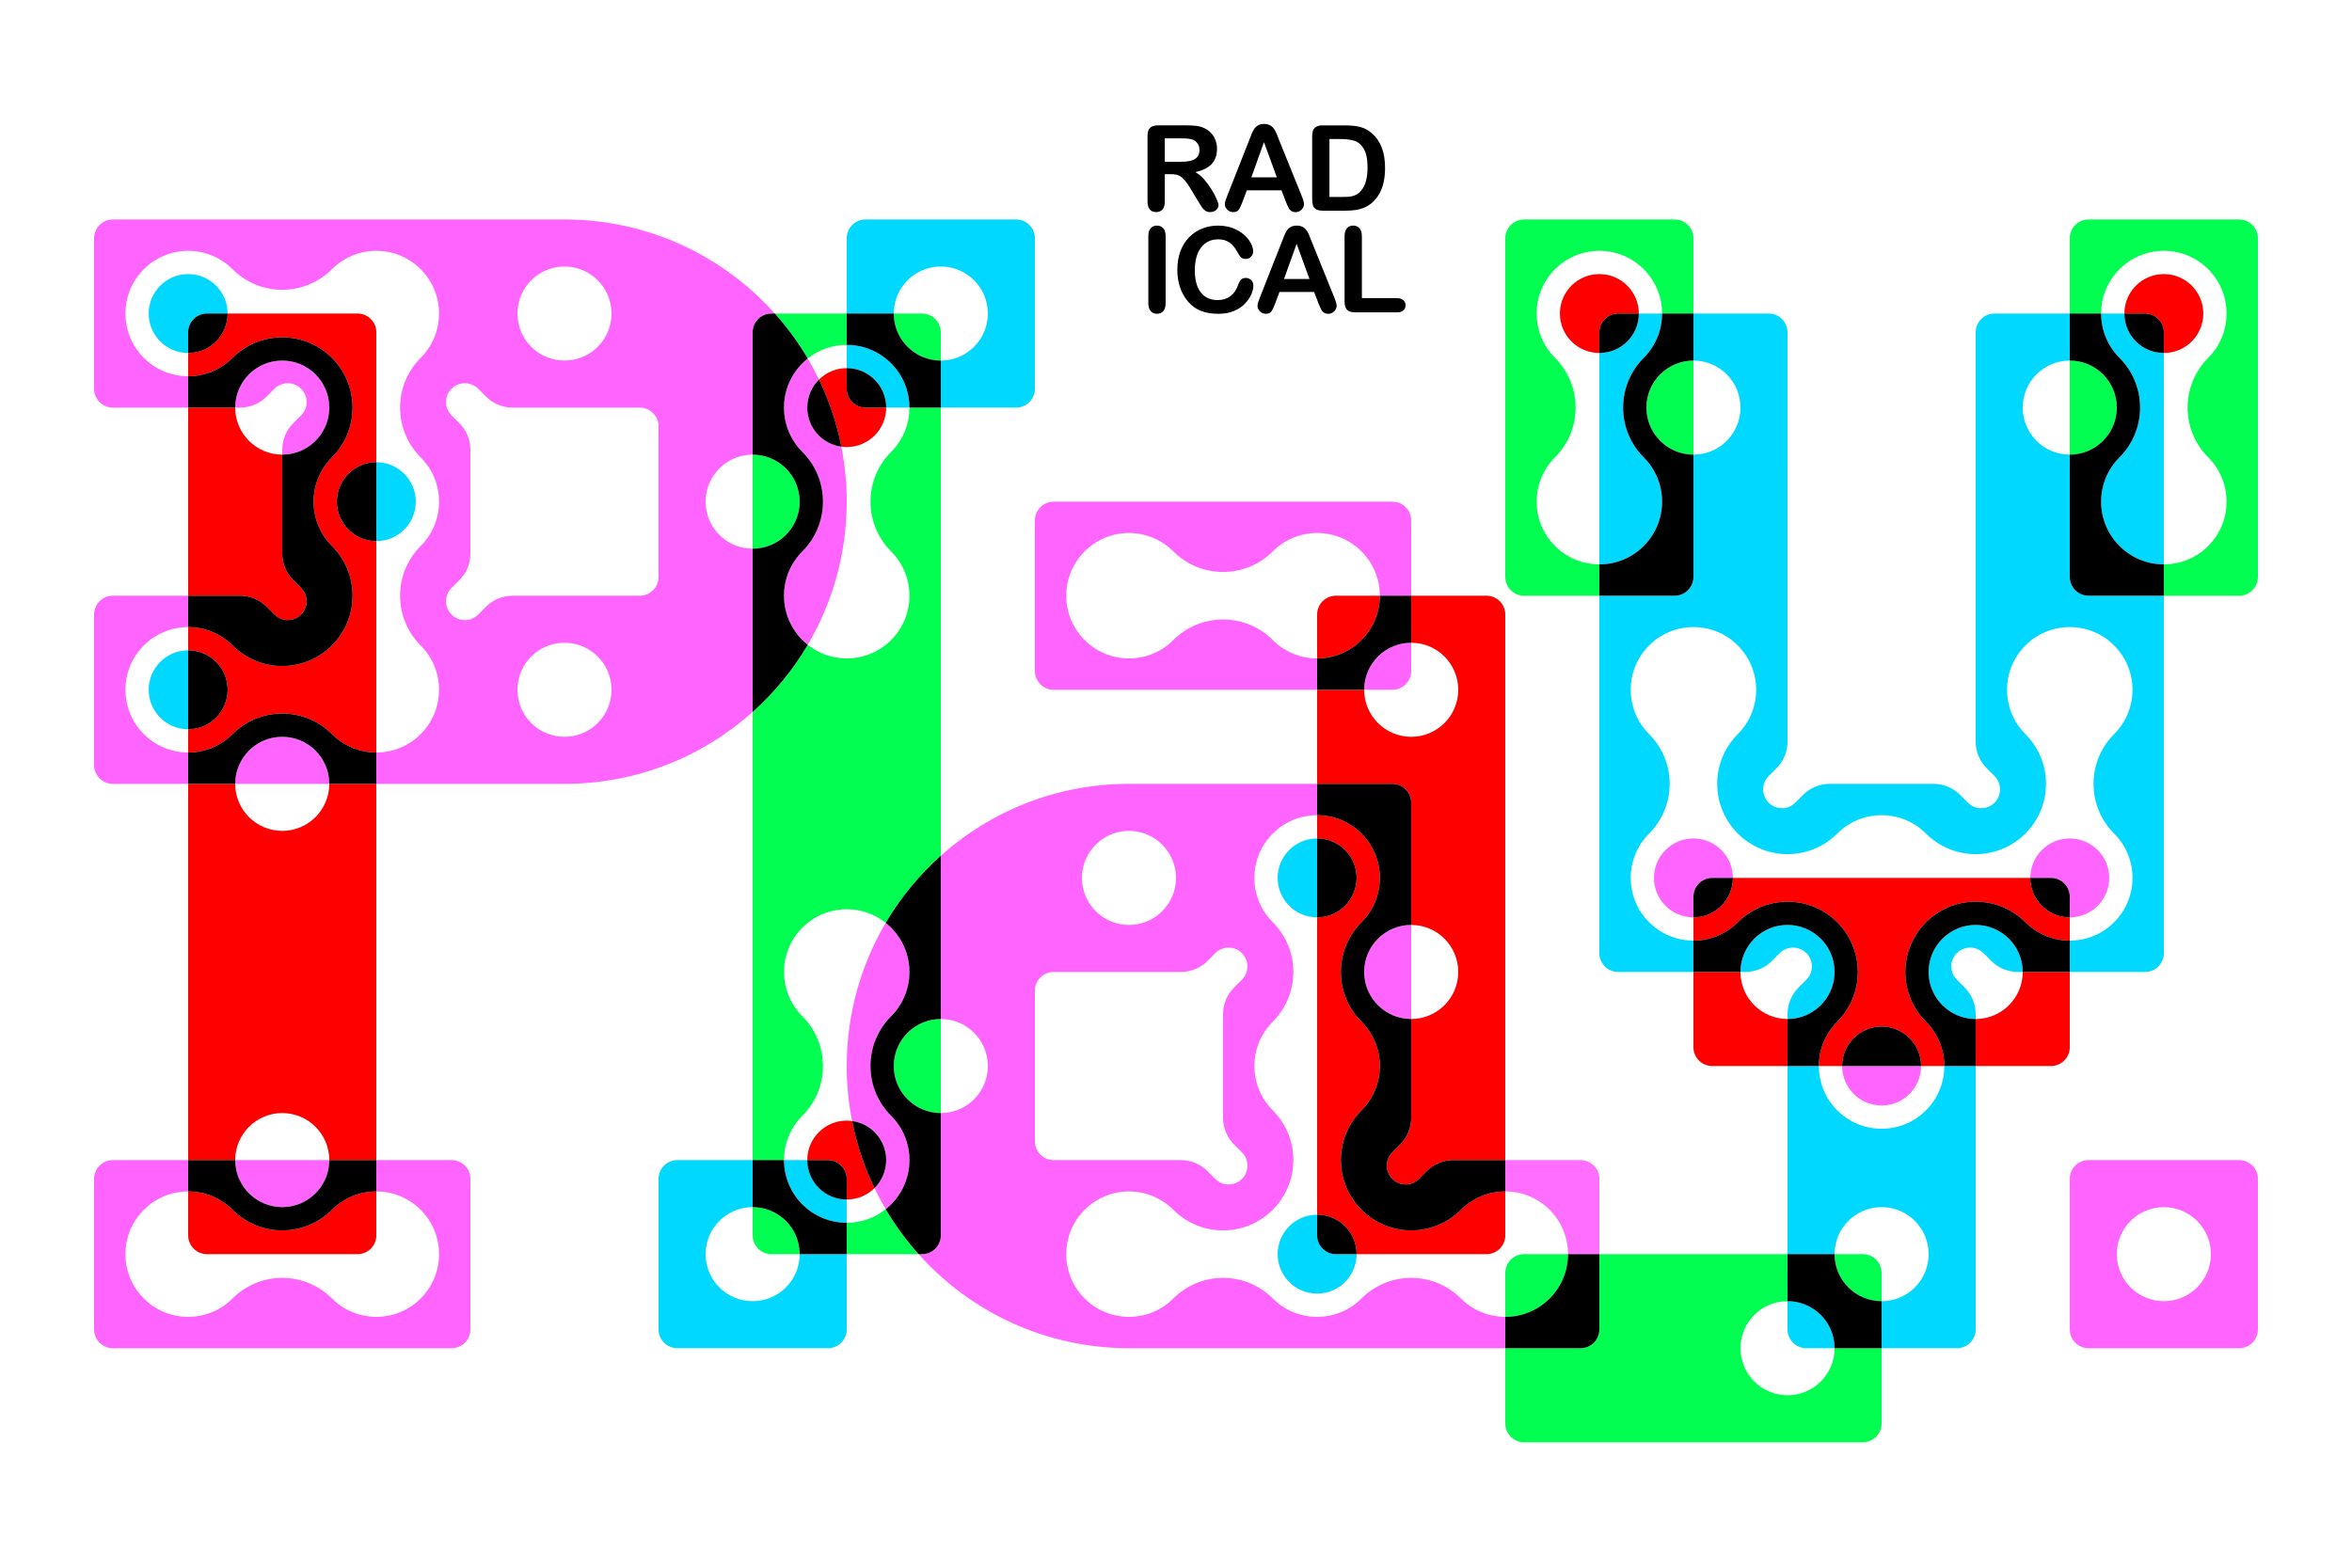 <?xml version="1.0" encoding="UTF-8"?>
<svg id="Layer_1" data-name="Layer 1" xmlns="http://www.w3.org/2000/svg" viewBox="0 0 1500 1000">
  <defs>
    <style>
      .cls-1 {
        fill: none;
      }

      .cls-1, .cls-2, .cls-3, .cls-4, .cls-5, .cls-6, .cls-7, .cls-8 {
        stroke-width: 0px;
      }

      .cls-3 {
        fill: #ff64ff;
      }

      .cls-4 {
        fill: #ff6eff;
      }

      .cls-5 {
        fill: red;
      }

      .cls-6 {
        fill: #00d7ff;
      }

      .cls-7 {
        fill: #00d8ff;
      }

      .cls-8 {
        fill: #00ff50;
      }
    </style>
  </defs>
  <path class="cls-3" d="m1428,740h-96c-6.63,0-12,5.37-12,12v96c0,6.63,5.37,12,12,12h96c6.63,0,12-5.37,12-12v-96c0-6.63-5.37-12-12-12Zm-48,90c-16.57,0-30-13.43-30-30s13.43-30,30-30,30,13.43,30,30-13.43,30-30,30Z"/>
  <path class="cls-1" d="m1200,812v18c16.57,0,30-13.43,30-30s-13.43-30-30-30-30,13.43-30,30h18c6.63,0,12,5.37,12,12Z"/>
  <path class="cls-1" d="m630,200c0-16.57-13.43-30-30-30s-30,13.43-30,30h18c6.63,0,12,5.37,12,12v18c16.57,0,30-13.43,30-30Z"/>
  <path class="cls-1" d="m180,530c16.57,0,30-13.43,30-30h-60c0,16.57,13.43,30,30,30Z"/>
  <path class="cls-1" d="m930,620c0-16.57-13.43-30-30-30v60c16.57,0,30-13.43,30-30Z"/>
  <path class="cls-1" d="m180,710c-16.57,0-30,13.43-30,30h60c0-16.57-13.43-30-30-30Z"/>
  <circle class="cls-1" cx="360" cy="200" r="30"/>
  <circle class="cls-1" cx="360" cy="440" r="30"/>
  <path class="cls-1" d="m960,760v28c0,6.63-5.37,12-12,12h-82.83c0,13.9-11.27,25.17-25.17,25.17s-25.17-11.27-25.17-25.17,11.27-25.17,25.17-25.17v-189.66c-13.9,0-25.17-11.27-25.17-25.17s11.27-25.17,25.17-25.17v-14.83c-22.09,0-40,17.91-40,40h0c0,11.04,4.47,21.03,11.7,28.27l.03.03c17.49,17.51,17.49,45.89,0,63.4l-.03.03c-7.23,7.24-11.7,17.23-11.7,28.27h0c0,11.04,4.47,21.03,11.7,28.27.01.01.02.02.03.03,8.11,8.12,13.12,19.32,13.12,31.7,0,7.19-1.7,13.98-4.71,20-2.17,4.35-5.02,8.3-8.41,11.7l-.03.03c-3.4,3.4-7.35,6.24-11.7,8.41-6.02,3.01-12.81,4.71-20,4.71-12.38,0-23.58-5.01-31.7-13.12l-.03-.03c-7.24-7.23-17.23-11.7-28.27-11.7-22.09,0-40,17.91-40,40s17.91,40,40,40c11.04,0,21.03-4.47,28.27-11.7.01-.01.02-.02.03-.03,8.12-8.11,19.32-13.12,31.7-13.12s23.58,5.01,31.7,13.12c.01.01.02.02.03.03,7.24,7.23,17.23,11.7,28.27,11.7s21.03-4.47,28.27-11.7c.01-.01.02-.02.03-.03,8.12-8.11,19.32-13.12,31.7-13.12s23.58,5.01,31.7,13.12c.01.01.02.02.03.03,7.24,7.23,17.23,11.7,28.27,11.7v-28c0-6.63,5.37-12,12-12h28c0-22.09-17.91-40-40-40Z"/>
  <path class="cls-1" d="m408,260h-81.09c-6.37,0-12.47-2.53-16.97-7.03l-4.99-4.99c-4.69-4.69-12.28-4.69-16.97,0h0c-4.69,4.69-4.69,12.28,0,16.97l4.99,4.99c4.5,4.5,7.03,10.6,7.03,16.97v66.18c0,6.37-2.53,12.47-7.03,16.97l-4.99,4.99c-4.69,4.69-4.69,12.28,0,16.97h0c4.69,4.69,12.28,4.69,16.97,0l4.99-4.99c4.5-4.5,10.6-7.03,16.97-7.03h81.09c6.63,0,12-5.37,12-12v-96c0-6.63-5.37-12-12-12Z"/>
  <path class="cls-1" d="m1110,860c0,16.57,13.43,30,30,30s30-13.43,30-30h-18c-6.63,0-12-5.37-12-12v-18c-16.57,0-30,13.43-30,30Z"/>
  <path class="cls-1" d="m80,800c0,22.09,17.91,40,40,40,11.04,0,21.03-4.47,28.27-11.7.01-.01.02-.02.03-.03,8.12-8.11,19.32-13.12,31.7-13.12s23.58,5.01,31.7,13.12c.01.01.02.02.03.03,7.24,7.23,17.23,11.7,28.27,11.7,22.09,0,40-17.91,40-40s-17.91-40-40-40v28c0,6.63-5.37,12-12,12h-96c-6.63,0-12-5.37-12-12v-28c-22.09,0-40,17.91-40,40Z"/>
  <path class="cls-1" d="m94.83,440c0-13.9,11.27-25.17,25.17-25.17v-14.83c-22.09,0-40,17.91-40,40s17.91,40,40,40v-14.83c-13.9,0-25.17-11.27-25.17-25.17Z"/>
  <path class="cls-1" d="m500,620h0c0,11.04,4.47,21.03,11.7,28.27l.03.03c17.49,17.51,17.49,45.89,0,63.4l-.03.03c-7.23,7.24-11.7,17.23-11.7,28.27h0s14.83,0,14.83,0c0-13.9,11.27-25.17,25.17-25.17,1.16,0,2.3.09,3.43.24-2.24-11.34-3.43-23.07-3.43-35.07h0c0-33.33,9.07-64.55,24.87-91.32-6.83-5.43-15.47-8.68-24.87-8.68-22.09,0-40,17.91-40,40Z"/>
  <path class="cls-1" d="m840,340c-11.04,0-21.03,4.47-28.27,11.7l-.03.03c-8.12,8.11-19.32,13.12-31.7,13.12s-23.58-5.01-31.7-13.12l-.03-.03c-7.24-7.23-17.23-11.7-28.27-11.7-22.09,0-40,17.91-40,40s17.91,40,40,40c11.04,0,21.03-4.47,28.27-11.7.01-.01.02-.02.03-.03,8.12-8.11,19.32-13.12,31.7-13.12s23.58,5.01,31.7,13.12c.01.01.02.02.03.03,7.24,7.23,17.23,11.7,28.27,11.7v-28c0-6.63,5.37-12,12-12h28c0-22.09-17.91-40-40-40Z"/>
  <path class="cls-1" d="m540,285.17c-1.16,0-2.3-.09-3.43-.24,2.24,11.34,3.43,23.07,3.43,35.07h0c0,33.33-9.07,64.55-24.87,91.32,6.83,5.43,15.47,8.68,24.87,8.68,22.09,0,40-17.91,40-40h0c0-11.04-4.47-21.03-11.7-28.27l-.04-.04c-8.11-8.12-13.12-19.32-13.12-31.7s5.01-23.58,13.12-31.7c.01-.01.02-.02.03-.03,7.23-7.24,11.7-17.22,11.7-28.26h0s-14.83,0-14.83,0c0,13.9-11.27,25.17-25.17,25.17Z"/>
  <path class="cls-1" d="m450,320c0,16.57,13.43,30,30,30v-60c-16.57,0-30,13.43-30,30Z"/>
  <path class="cls-1" d="m540,234.83v-14.83c-9.4,0-18.04,3.25-24.87,8.68,2.57,4.36,4.97,8.83,7.18,13.41,4.55-4.49,10.79-7.27,17.69-7.27Z"/>
  <path class="cls-1" d="m180,290v-3.09c0-6.37,2.53-12.47,7.03-16.97l4.99-4.99c4.69-4.69,4.69-12.28,0-16.97h0c-4.69-4.69-12.28-4.69-16.97,0l-4.99,4.99c-4.5,4.5-10.6,7.03-16.97,7.03h-3.09c0,16.57,13.43,30,30,30Z"/>
  <path class="cls-1" d="m94.83,200c0-13.9,11.27-25.17,25.17-25.17s25.17,11.27,25.17,25.17h82.83c6.63,0,12,5.37,12,12v82.83c13.9,0,25.17,11.27,25.17,25.17s-11.27,25.17-25.17,25.17v134.83c22.09,0,40-17.91,40-40h0c0-11.04-4.47-21.03-11.7-28.27l-.03-.03c-8.11-8.12-13.12-19.32-13.12-31.7s5.01-23.58,13.12-31.7c.01-.01.02-.02.03-.03,7.23-7.23,11.7-17.22,11.7-28.26h0v-.02c0-11.03-4.47-21.02-11.7-28.26l-.03-.03c-8.11-8.12-13.12-19.32-13.12-31.7s5.01-23.58,13.12-31.7c.01-.01.02-.02.03-.03,7.23-7.23,11.7-17.22,11.7-28.26h0c0-22.1-17.91-40.01-40-40.01-11.04,0-21.03,4.47-28.27,11.7l-.03.03c-8.12,8.11-19.32,13.12-31.7,13.12s-23.58-5.01-31.7-13.12l-.03-.03c-7.24-7.23-17.23-11.7-28.27-11.7-22.09,0-40,17.91-40,40s17.91,40,40,40v-14.83c-13.9,0-25.17-11.27-25.17-25.17Z"/>
  <path class="cls-1" d="m540,765.17v14.83c9.4,0,18.04-3.25,24.87-8.68-2.57-4.36-4.97-8.83-7.18-13.41-4.55,4.49-10.79,7.27-17.69,7.27Z"/>
  <path class="cls-1" d="m630,680c0-16.57-13.43-30-30-30v60c16.57,0,30-13.43,30-30Z"/>
  <path class="cls-1" d="m888,440h-18c0,16.57,13.43,30,30,30s30-13.43,30-30-13.43-30-30-30v18c0,6.63-5.37,12-12,12Z"/>
  <path class="cls-1" d="m1110,260c0-16.57-13.43-30-30-30v60c16.57,0,30-13.43,30-30Z"/>
  <path class="cls-1" d="m1140,650v-3.09c0-6.37,2.53-12.47,7.03-16.97l4.99-4.99c4.69-4.69,4.69-12.28,0-16.97h0c-4.69-4.69-12.28-4.69-16.97,0l-4.99,4.99c-4.5,4.5-10.61,7.03-16.97,7.03h-3.09c0,16.57,13.43,30,30,30Z"/>
  <circle class="cls-1" cx="720" cy="560" r="30"/>
  <path class="cls-1" d="m1290,260c0,16.57,13.43,30,30,30v-60c-16.57,0-30,13.43-30,30Z"/>
  <path class="cls-1" d="m1380,174.83c13.9,0,25.17,11.27,25.17,25.17s-11.27,25.17-25.17,25.17v134.83c22.09,0,40-17.91,40-40,0-11.04-4.47-21.03-11.7-28.27-.01-.01-.02-.02-.03-.03-8.11-8.12-13.12-19.32-13.12-31.7s5.01-23.58,13.12-31.7c.01-.01.02-.02.03-.03,7.23-7.24,11.7-17.23,11.7-28.27,0-22.09-17.91-40-40-40s-40,17.91-40,40h14.83c0-13.9,11.27-25.17,25.17-25.17Z"/>
  <path class="cls-1" d="m1290,620h-3.09c-6.37,0-12.47-2.53-16.97-7.03l-4.99-4.99c-4.69-4.69-12.28-4.69-16.97,0h0c-4.69,4.69-4.69,12.28,0,16.97l4.99,4.99c4.5,4.5,7.03,10.6,7.03,16.97v3.09c16.57,0,30-13.43,30-30Z"/>
  <path class="cls-1" d="m770.06,747.03l4.99,4.99c4.69,4.69,12.28,4.69,16.97,0h0c4.69-4.69,4.69-12.28,0-16.97l-4.99-4.99c-4.5-4.5-7.03-10.6-7.03-16.97v-66.18c0-6.37,2.53-12.47,7.03-16.97l4.99-4.99c4.69-4.69,4.69-12.28,0-16.97h0c-4.69-4.69-12.28-4.69-16.97,0l-4.99,4.99c-4.5,4.5-10.6,7.03-16.97,7.03h-81.09c-6.63,0-12,5.37-12,12v96c0,6.63,5.37,12,12,12h81.09c6.37,0,12.47,2.53,16.97,7.03Z"/>
  <path class="cls-1" d="m1054.83,560c0-13.9,11.27-25.17,25.17-25.17s25.17,11.27,25.17,25.17h189.66c0-13.9,11.27-25.17,25.17-25.17s25.17,11.27,25.17,25.17-11.27,25.17-25.17,25.17v14.83c22.09,0,40-17.91,40-40,0-11.04-4.47-21.03-11.7-28.27-.01-.01-.02-.02-.03-.03-8.11-8.12-13.12-19.32-13.12-31.7s5.01-23.58,13.12-31.7c.01-.01.02-.02.03-.03,7.23-7.24,11.7-17.23,11.7-28.27,0-22.09-17.91-40-40-40s-40,17.91-40,40c0,11.04,4.47,21.03,11.7,28.27.01.01.02.02.03.03,8.11,8.12,13.12,19.32,13.12,31.7,0,7.19-1.7,13.98-4.71,20-2.17,4.35-5.02,8.3-8.41,11.7-.01.01-.02.02-.03.03-3.4,3.4-7.35,6.24-11.7,8.41-6.02,3.01-12.81,4.71-20,4.71-12.38,0-23.58-5.01-31.7-13.12-.01-.01-.02-.02-.03-.03-7.24-7.23-17.22-11.7-28.26-11.7h-.02c-11.03,0-21.02,4.47-28.26,11.7-.01.01-.02.02-.03.03-8.12,8.11-19.32,13.12-31.7,13.12-7.19,0-13.98-1.7-20-4.71-4.35-2.17-8.3-5.02-11.7-8.41l-.03-.03c-3.4-3.4-6.24-7.35-8.41-11.7-3.01-6.02-4.71-12.81-4.71-20,0-12.38,5.01-23.58,13.12-31.7.01-.01.02-.02.03-.03,7.23-7.24,11.7-17.23,11.7-28.27,0-22.09-17.91-40-40-40s-40,17.91-40,40c0,11.04,4.47,21.03,11.7,28.27.01.01.02.02.03.03,8.11,8.12,13.12,19.32,13.12,31.7s-5.01,23.58-13.12,31.7l-.03.03c-7.23,7.24-11.7,17.23-11.7,28.27,0,22.09,17.91,40,40,40h0v-14.83c-13.9,0-25.17-11.27-25.17-25.17Z"/>
  <path class="cls-1" d="m1200,705.17c-13.9,0-25.17-11.27-25.17-25.17h-14.83c0,22.09,17.91,40,40,40s40-17.91,40-40h-14.83c0,13.9-11.27,25.17-25.17,25.17Z"/>
  <path class="cls-1" d="m450,800c0,16.57,13.43,30,30,30s30-13.43,30-30h-18c-6.63,0-12-5.37-12-12v-18c-16.57,0-30,13.43-30,30Z"/>
  <path class="cls-1" d="m1020,160c-22.09,0-40,17.91-40,40,0,11.04,4.47,21.03,11.7,28.27l.03.03c8.11,8.12,13.12,19.32,13.12,31.7s-5.01,23.58-13.12,31.7l-.03.03c-7.23,7.24-11.7,17.23-11.7,28.27,0,22.09,17.91,40,40,40v-134.83c-13.9,0-25.17-11.27-25.17-25.17s11.27-25.17,25.17-25.17,25.17,11.27,25.17,25.17h14.83c0-22.09-17.91-40-40-40Z"/>
  <path class="cls-5" d="m1032,200h13.17c0-13.9-11.27-25.17-25.17-25.17s-25.17,11.27-25.17,25.17,11.27,25.17,25.17,25.17v-13.17c0-6.63,5.37-12,12-12Z"/>
  <path class="cls-5" d="m1405.17,200c0-13.9-11.27-25.17-25.17-25.17s-25.17,11.27-25.17,25.17h13.17c6.63,0,12,5.37,12,12v13.17c13.9,0,25.17-11.27,25.17-25.17Z"/>
  <path class="cls-7" d="m1130.06,612.97l4.99-4.99c4.69-4.69,12.28-4.69,16.97,0h0c4.69,4.69,4.69,12.28,0,16.97l-4.99,4.99c-4.5,4.5-7.03,10.61-7.03,16.97v3.09c16.57,0,30-13.43,30-30s-13.43-30-30-30-30,13.43-30,30h3.09c6.37,0,12.47-2.53,16.97-7.03Z"/>
  <path class="cls-7" d="m1020,225.17v134.83c22.09,0,40-17.91,40-40,0-11.04-4.47-21.03-11.7-28.27-.01-.01-.02-.02-.03-.03-8.11-8.12-13.12-19.32-13.12-31.7s5.01-23.58,13.12-31.7c.01-.01.02-.02.03-.03,7.23-7.24,11.7-17.23,11.7-28.27h-14.83c0,13.9-11.27,25.17-25.17,25.17Z"/>
  <path class="cls-7" d="m1252.97,629.94l-4.99-4.99c-4.69-4.69-4.69-12.28,0-16.97h0c4.69-4.69,12.28-4.69,16.97,0l4.99,4.99c4.5,4.5,10.61,7.03,16.97,7.03h3.09c0-16.57-13.43-30-30-30s-30,13.43-30,30,13.43,30,30,30v-3.09c0-6.37-2.53-12.47-7.03-16.97Z"/>
  <path class="cls-7" d="m1351.73,228.3c8.11,8.12,13.12,19.32,13.12,31.7s-5.01,23.58-13.12,31.7c-.01.01-.02.02-.03.03-7.23,7.24-11.7,17.23-11.7,28.27,0,22.09,17.91,40,40,40v-134.83c-13.9,0-25.17-11.27-25.17-25.17h-14.83c0,11.04,4.47,21.03,11.7,28.27.01.01.02.02.03.03Z"/>
  <path class="cls-6" d="m1152,860h18c0-16.57-13.43-30-30-30v18c0,6.63,5.37,12,12,12Z"/>
  <path class="cls-7" d="m1320,368v-78c-16.57,0-30-13.43-30-30s13.43-30,30-30v-30h-48c-6.63,0-12,5.37-12,12v261.09c0,6.37,2.53,12.47,7.03,16.97l4.99,4.99c4.69,4.69,4.69,12.28,0,16.97h0c-4.69,4.69-12.28,4.69-16.97,0l-4.99-4.99c-4.5-4.5-10.61-7.03-16.97-7.03h-66.18c-6.37,0-12.47,2.53-16.97,7.03l-4.99,4.99c-4.69,4.69-12.28,4.69-16.97,0h0c-4.69-4.69-4.69-12.28,0-16.97l4.99-4.99c4.5-4.5,7.03-10.6,7.03-16.97V212c0-6.63-5.37-12-12-12h-48v30c16.57,0,30,13.43,30,30s-13.43,30-30,30v78c0,6.63-5.37,12-12,12h-48v228c0,6.63,5.37,12,12,12h48v-20h0c-22.09,0-40-17.91-40-40,0-11.04,4.47-21.03,11.7-28.27l.03-.03c8.11-8.12,13.12-19.32,13.12-31.7s-5.01-23.58-13.12-31.7c-.01-.01-.02-.02-.03-.03-7.23-7.24-11.7-17.23-11.7-28.27,0-22.09,17.91-40,40-40s40,17.91,40,40c0,11.04-4.47,21.03-11.7,28.27-.01.01-.02.02-.03.03-8.11,8.12-13.12,19.32-13.12,31.7,0,7.19,1.7,13.98,4.71,20,2.17,4.35,5.02,8.3,8.41,11.7l.03.03c3.4,3.4,7.35,6.24,11.7,8.41,6.02,3.01,12.81,4.71,20,4.71,12.38,0,23.58-5.01,31.7-13.12.01-.01.02-.02.03-.03,7.24-7.23,17.22-11.7,28.26-11.7h.02c11.03,0,21.02,4.47,28.26,11.7.01.01.02.02.03.03,8.12,8.11,19.32,13.12,31.7,13.12,7.19,0,13.98-1.7,20-4.71,4.35-2.17,8.3-5.02,11.7-8.41.01-.01.02-.02.03-.03,3.4-3.4,6.24-7.35,8.41-11.7,3.01-6.02,4.71-12.81,4.71-20,0-12.38-5.01-23.58-13.12-31.7-.01-.01-.02-.02-.03-.03-7.23-7.24-11.7-17.23-11.7-28.27,0-22.09,17.91-40,40-40s40,17.91,40,40c0,11.04-4.47,21.03-11.7,28.27-.01.01-.02.02-.03.03-8.11,8.12-13.12,19.32-13.12,31.7s5.01,23.58,13.12,31.7c.01.01.02.02.03.03,7.23,7.24,11.7,17.23,11.7,28.27,0,22.09-17.91,40-40,40v20h48c6.63,0,12-5.37,12-12v-228h-48c-6.63,0-12-5.37-12-12Z"/>
  <path class="cls-7" d="m1200,720c-22.09,0-40-17.91-40-40h-20v120h30c0-16.57,13.43-30,30-30s30,13.43,30,30-13.43,30-30,30v30h48c6.63,0,12-5.37,12-12v-168h-20c0,22.09-17.91,40-40,40Z"/>
  <path class="cls-2" d="m1045.17,200h-13.17c-6.63,0-12,5.37-12,12v13.17c13.9,0,25.17-11.27,25.17-25.17Z"/>
  <path class="cls-2" d="m1368,200h-13.17c0,13.9,11.27,25.17,25.17,25.17v-13.17c0-6.63-5.37-12-12-12Z"/>
  <path class="cls-5" d="m840,392v28c22.09,0,40-17.91,40-40h-28c-6.63,0-12,5.37-12,12Z"/>
  <path class="cls-5" d="m865.17,560c0,13.9-11.27,25.17-25.17,25.17v189.66c13.9,0,25.17,11.27,25.17,25.17h82.83c6.63,0,12-5.37,12-12v-28c-11.04,0-21.03,4.47-28.27,11.7-.01.01-.02.02-.03.03-8.12,8.11-19.32,13.12-31.7,13.12-7.19,0-13.98-1.7-20-4.71-4.35-2.17-8.3-5.02-11.7-8.41-.01-.01-.02-.02-.03-.03-3.4-3.4-6.24-7.35-8.41-11.7-3.01-6.02-4.71-12.81-4.71-20,0-12.38,5.01-23.58,13.12-31.7.01-.01.02-.02.03-.03,7.23-7.23,11.7-17.22,11.7-28.26h0v-.02c0-11.03-4.47-21.02-11.7-28.26-.01-.01-.02-.02-.03-.03-8.11-8.12-13.12-19.32-13.12-31.7s5.01-23.58,13.12-31.7c.01-.01.02-.02.03-.03,7.23-7.23,11.7-17.22,11.7-28.26h0c0-22.1-17.91-40.01-40-40.01v14.83c13.9,0,25.17,11.27,25.17,25.17Z"/>
  <path class="cls-5" d="m900,512v78c16.57,0,30,13.43,30,30s-13.43,30-30,30v63.09c0,6.37-2.53,12.47-7.03,16.97l-4.99,4.99c-4.69,4.69-4.69,12.28,0,16.97h0c4.69,4.69,12.28,4.69,16.97,0l4.99-4.99c4.5-4.5,10.6-7.03,16.97-7.03h33.09v-348c0-6.63-5.37-12-12-12h-48v30c16.57,0,30,13.43,30,30s-13.43,30-30,30-30-13.43-30-30h-30v60h48c6.63,0,12,5.37,12,12Z"/>
  <path class="cls-3" d="m870,440h18c6.63,0,12-5.37,12-12v-18c-16.57,0-30,13.43-30,30Z"/>
  <path class="cls-3" d="m811.73,408.3s-.02-.02-.03-.03c-8.12-8.11-19.32-13.12-31.7-13.12s-23.58,5.01-31.7,13.12c-.01.01-.02.02-.03.03-7.24,7.23-17.23,11.7-28.27,11.7-22.09,0-40-17.91-40-40s17.91-40,40-40c11.04,0,21.03,4.47,28.27,11.7l.03.03c8.12,8.11,19.32,13.12,31.7,13.12s23.58-5.01,31.7-13.12l.03-.03c7.24-7.23,17.23-11.7,28.27-11.7,22.09,0,40,17.91,40,40h20v-48c0-6.63-5.37-12-12-12h-216c-6.63,0-12,5.37-12,12v96c0,6.63,5.37,12,12,12h168v-20c-11.04,0-21.03-4.47-28.27-11.7Z"/>
  <path class="cls-2" d="m900,410v-30h-20c0,22.09-17.91,40-40,40v20h30c0-16.57,13.43-30,30-30Z"/>
  <path class="cls-5" d="m536.57,284.93c1.12.15,2.26.24,3.43.24,13.9,0,25.17-11.27,25.17-25.17h-13.17c-6.63,0-12-5.37-12-12v-13.17c-6.9,0-13.14,2.77-17.69,7.27,6.46,13.44,11.29,27.8,14.26,42.84Z"/>
  <path class="cls-5" d="m540,752v13.17c6.9,0,13.14-2.77,17.69-7.27-6.46-13.44-11.29-27.8-14.26-42.84-1.12-.15-2.26-.24-3.43-.24-13.9,0-25.17,11.27-25.17,25.17h13.17c6.63,0,12,5.37,12,12Z"/>
  <path class="cls-5" d="m170.06,387.03l4.99,4.99c4.69,4.69,12.28,4.69,16.97,0h0c4.69-4.69,4.69-12.28,0-16.97l-4.99-4.99c-4.5-4.5-7.03-10.6-7.03-16.97v-63.09c-16.57,0-30-13.43-30-30h-30v120h33.09c6.37,0,12.47,2.53,16.97,7.03Z"/>
  <path class="cls-5" d="m180,530c-16.57,0-30-13.43-30-30h-30v240h30c0-16.57,13.43-30,30-30s30,13.43,30,30h30v-240h-30c0,16.57-13.43,30-30,30Z"/>
  <path class="cls-5" d="m132,800h96c6.63,0,12-5.37,12-12v-28c-11.04,0-21.03,4.47-28.27,11.7l-.03.03c-8.12,8.11-19.32,13.12-31.7,13.12s-23.58-5.01-31.7-13.12l-.03-.03c-7.24-7.23-17.23-11.7-28.27-11.7v28c0,6.63,5.37,12,12,12Z"/>
  <path class="cls-5" d="m148.3,228.27c13.99-13.98,34.92-16.78,51.7-8.41,4.22,2.1,8.18,4.9,11.7,8.41l.03.03c3.52,3.52,6.31,7.48,8.41,11.7,8.36,16.78,5.56,37.71-8.41,51.7l-.03.03c-7.23,7.24-11.7,17.23-11.7,28.27h0c0,11.04,4.47,21.03,11.7,28.27.01.01.02.02.03.03,8.11,8.12,13.12,19.32,13.12,31.7,0,7.19-1.7,13.98-4.71,20-2.17,4.35-5.02,8.3-8.41,11.7l-.03.03c-3.4,3.4-7.35,6.24-11.7,8.41-6.02,3.01-12.81,4.71-20,4.71-12.38,0-23.58-5.01-31.7-13.12l-.03-.03c-7.24-7.23-17.23-11.7-28.27-11.7v14.83c13.9,0,25.17,11.27,25.17,25.17s-11.27,25.17-25.17,25.17v14.83c11.04,0,21.03-4.47,28.27-11.7.01-.01.02-.02.03-.03,8.12-8.11,19.32-13.12,31.7-13.12s23.58,5.01,31.7,13.12c.01.01.02.02.03.03,7.24,7.23,17.23,11.7,28.27,11.7v-134.83c-13.9,0-25.17-11.27-25.17-25.17s11.27-25.17,25.17-25.17v-82.83c0-6.63-5.37-12-12-12h-82.83c0,13.9-11.27,25.17-25.17,25.17v14.83c11.04,0,21.03-4.47,28.27-11.7l.03-.03Z"/>
  <path class="cls-7" d="m480,830c-16.57,0-30-13.43-30-30s13.43-30,30-30v-30h-48c-6.63,0-12,5.37-12,12v96c0,6.63,5.37,12,12,12h96c6.63,0,12-5.37,12-12v-48h-30c0,16.57-13.43,30-30,30Z"/>
  <path class="cls-7" d="m514.83,740h-14.83c0,22.09,17.91,40,40,40v-14.83c-13.9,0-25.17-11.27-25.17-25.17Z"/>
  <path class="cls-2" d="m540,765.17v-13.17c0-6.63-5.37-12-12-12h-13.17c0,13.9,11.27,25.17,25.17,25.17Z"/>
  <path class="cls-7" d="m600,170c16.57,0,30,13.43,30,30s-13.43,30-30,30v30h48c6.63,0,12-5.37,12-12v-96c0-6.63-5.37-12-12-12h-96c-6.63,0-12,5.37-12,12v48h30c0-16.57,13.43-30,30-30Z"/>
  <path class="cls-7" d="m540,220v14.83c13.9,0,25.17,11.27,25.17,25.17h14.83c0-22.09-17.91-40-40-40Z"/>
  <path class="cls-2" d="m552,260h13.17c0-13.9-11.27-25.17-25.17-25.17v13.17c0,6.63,5.37,12,12,12Z"/>
  <path class="cls-8" d="m492,800h18c0-16.57-13.43-30-30-30v18c0,6.63,5.37,12,12,12Z"/>
  <path class="cls-8" d="m570,680c0,16.57,13.43,30,30,30v-60c-16.57,0-30,13.43-30,30Z"/>
  <path class="cls-8" d="m540,780v20h45.85c-7.9-8.82-14.93-18.42-20.98-28.68-6.83,5.43-15.47,8.68-24.87,8.68Z"/>
  <path class="cls-8" d="m500,740c0-11.04,4.47-21.03,11.7-28.27l.03-.03c17.49-17.51,17.49-45.89,0-63.4l-.03-.03c-7.23-7.24-11.7-17.23-11.7-28.27h0c0-22.09,17.91-40,40-40,9.4,0,18.04,3.25,24.87,8.68,9.46-16.04,21.34-30.48,35.13-42.83v-285.85h-20c0,11.04-4.47,21.03-11.7,28.27-.01.01-.02.02-.03.03-8.11,8.12-13.12,19.32-13.12,31.7s5.01,23.58,13.12,31.7l.04.04c7.23,7.23,11.7,17.22,11.7,28.26h0c0,22.1-17.91,40.01-40,40.01-9.4,0-18.04-3.25-24.87-8.68-9.46,16.04-21.34,30.48-35.13,42.83v285.85h20Z"/>
  <path class="cls-8" d="m588,200h-18c0,16.57,13.43,30,30,30v-18c0-6.63-5.37-12-12-12Z"/>
  <path class="cls-8" d="m510,320c0-16.57-13.43-30-30-30v60c16.57,0,30-13.43,30-30Z"/>
  <path class="cls-8" d="m540,220v-20h-45.85c7.9,8.82,14.93,18.42,20.98,28.68,6.83-5.43,15.47-8.68,24.87-8.68Z"/>
  <path class="cls-2" d="m500,740h-20v30c16.57,0,30,13.43,30,30h30v-20c-22.09,0-40-17.91-40-40Z"/>
  <path class="cls-2" d="m580,260h0s20,0,20,0v-30c-16.57,0-30-13.43-30-30h-30v20c22.09,0,40,17.91,40,40Z"/>
  <path class="cls-7" d="m120,174.83c-13.9,0-25.17,11.27-25.17,25.17s11.27,25.17,25.17,25.17v-13.17c0-6.63,5.37-12,12-12h13.17c0-13.9-11.27-25.17-25.17-25.17Z"/>
  <path class="cls-2" d="m120,212v13.17c13.9,0,25.17-11.27,25.17-25.17h-13.17c-6.63,0-12,5.37-12,12Z"/>
  <path class="cls-7" d="m94.83,440c0,13.9,11.27,25.17,25.17,25.17v-50.34c-13.9,0-25.17,11.27-25.17,25.17Z"/>
  <path class="cls-2" d="m145.17,440c0-13.9-11.27-25.17-25.17-25.17v50.34c13.9,0,25.17-11.27,25.17-25.17Z"/>
  <path class="cls-7" d="m265.17,320c0-13.9-11.27-25.17-25.17-25.17v50.34c13.9,0,25.17-11.27,25.17-25.17Z"/>
  <path class="cls-2" d="m214.83,320c0,13.9,11.27,25.17,25.17,25.17v-50.34c-13.9,0-25.17,11.27-25.17,25.17Z"/>
  <path class="cls-3" d="m280,800c0,22.09-17.91,40-40,40-11.04,0-21.03-4.47-28.27-11.7-.01-.01-.02-.02-.03-.03-8.12-8.11-19.32-13.12-31.7-13.12s-23.58,5.01-31.7,13.12c-.01.01-.02.02-.03.03-7.24,7.23-17.23,11.7-28.27,11.7-22.09,0-40-17.91-40-40s17.91-40,40-40v-20h-48c-6.63,0-12,5.37-12,12v96c0,6.63,5.37,12,12,12h216c6.63,0,12-5.37,12-12v-96c0-6.63-5.37-12-12-12h-48v20c22.09,0,40,17.91,40,40Z"/>
  <path class="cls-3" d="m180,770c16.57,0,30-13.43,30-30h-60c0,16.57,13.43,30,30,30Z"/>
  <path class="cls-2" d="m180,770c-16.57,0-30-13.43-30-30h-30v20c11.04,0,21.03,4.47,28.27,11.7l.03.03c8.12,8.11,19.32,13.12,31.7,13.12s23.58-5.01,31.7-13.12l.03-.03c7.24-7.23,17.23-11.7,28.27-11.7v-20h-30c0,16.57-13.43,30-30,30Z"/>
  <path class="cls-3" d="m540,320c0-12-1.19-23.72-3.43-35.07-12.28-1.67-21.75-12.19-21.75-24.93,0-7.01,2.86-13.34,7.48-17.91-2.2-4.58-4.61-9.06-7.18-13.41-9.22,7.33-15.13,18.63-15.13,31.32h0c0,11.04,4.47,21.03,11.7,28.27l.03.03c17.49,17.51,17.49,45.89,0,63.4l-.03.03c-7.23,7.24-11.7,17.23-11.7,28.27h0c0,12.69,5.92,23.99,15.13,31.32,15.79-26.77,24.87-57.98,24.87-91.32h0Z"/>
  <path class="cls-3" d="m450,320c0-16.57,13.43-30,30-30v-78c0-6.63,5.37-12,12-12h2.15c-32.96-36.82-80.84-60-134.15-60H72c-6.63,0-12,5.37-12,12v96c0,6.63,5.37,12,12,12h48v-20c-22.09,0-40-17.91-40-40s17.91-40,40-40c11.04,0,21.03,4.47,28.27,11.7l.03.03c8.12,8.11,19.32,13.12,31.7,13.12s23.58-5.01,31.7-13.12l.03-.03c7.24-7.23,17.23-11.7,28.27-11.7,22.09,0,40,17.91,40,40h0c0,11.04-4.47,21.03-11.7,28.27-.01.01-.02.02-.03.03-8.11,8.12-13.12,19.32-13.12,31.7s5.01,23.58,13.12,31.7l.03.03c7.23,7.24,11.7,17.22,11.7,28.26h0v.02c0,11.03-4.47,21.02-11.7,28.26-.01.01-.02.02-.03.03-8.11,8.12-13.12,19.32-13.12,31.7s5.01,23.58,13.12,31.7l.03.03c7.23,7.24,11.7,17.22,11.7,28.26h0c0,22.1-17.91,40.01-40,40.01v20h120c46.1,0,88.15-17.34,120-45.85v-104.15c-16.57,0-30-13.43-30-30Zm-90-150c16.57,0,30,13.43,30,30s-13.43,30-30,30-30-13.43-30-30,13.43-30,30-30Zm0,300c-16.57,0-30-13.43-30-30s13.43-30,30-30,30,13.43,30,30-13.43,30-30,30Zm60-102c0,6.63-5.37,12-12,12h-81.09c-6.37,0-12.47,2.53-16.97,7.03l-4.99,4.99c-4.69,4.69-12.28,4.69-16.97,0h0c-4.69-4.69-4.69-12.28,0-16.97l4.99-4.99c4.5-4.5,7.03-10.6,7.03-16.97v-66.18c0-6.37-2.53-12.47-7.03-16.97l-4.99-4.99c-4.69-4.69-4.69-12.28,0-16.97h0c4.69-4.69,12.28-4.69,16.97,0l4.99,4.99c4.5,4.5,10.6,7.03,16.97,7.03h81.09c6.63,0,12,5.37,12,12v96Z"/>
  <path class="cls-3" d="m180,470c-16.57,0-30,13.43-30,30h60c0-16.57-13.43-30-30-30Z"/>
  <path class="cls-3" d="m80,440c0-22.09,17.91-40,40-40v-20h-48c-6.63,0-12,5.37-12,12v96c0,6.63,5.37,12,12,12h48v-20c-22.09,0-40-17.91-40-40Z"/>
  <path class="cls-3" d="m170.06,252.97l4.99-4.99c4.69-4.69,12.28-4.69,16.97,0h0c4.69,4.69,4.69,12.28,0,16.97l-4.99,4.99c-4.5,4.5-7.03,10.6-7.03,16.97v3.09c16.57,0,30-13.43,30-30s-13.43-30-30-30-30,13.43-30,30h3.09c6.37,0,12.47-2.53,16.97-7.03Z"/>
  <path class="cls-2" d="m514.83,260c0,12.74,9.47,23.26,21.75,24.93-2.97-15.04-7.8-29.4-14.26-42.84-4.62,4.56-7.48,10.9-7.48,17.91Z"/>
  <path class="cls-2" d="m148.27,411.7l.03.03c8.12,8.11,19.32,13.12,31.7,13.12,7.19,0,13.98-1.7,20-4.71,4.35-2.17,8.3-5.02,11.7-8.41l.03-.03c3.4-3.4,6.24-7.35,8.41-11.7,3.01-6.02,4.71-12.81,4.71-20,0-12.38-5.01-23.58-13.12-31.7-.01-.01-.02-.02-.03-.03-7.23-7.24-11.7-17.23-11.7-28.27h0c0-11.04,4.47-21.03,11.7-28.27l.03-.03c13.98-13.99,16.78-34.92,8.41-51.7-2.1-4.22-4.9-8.18-8.41-11.7l-.03-.03c-3.52-3.52-7.48-6.31-11.7-8.41-16.78-8.36-37.71-5.56-51.7,8.41l-.03.03c-7.24,7.23-17.23,11.7-28.27,11.7v20h30c0-16.57,13.43-30,30-30s30,13.43,30,30-13.43,30-30,30v63.09c0,6.37,2.53,12.47,7.03,16.97l4.99,4.99c4.69,4.69,4.69,12.28,0,16.97h0c-4.69,4.69-12.28,4.69-16.97,0l-4.99-4.99c-4.5-4.5-10.6-7.03-16.97-7.03h-33.09v20c11.04,0,21.03,4.47,28.27,11.7Z"/>
  <path class="cls-2" d="m211.73,468.3s-.02-.02-.03-.03c-8.12-8.11-19.32-13.12-31.7-13.12s-23.58,5.01-31.7,13.12c-.01.01-.02.02-.03.03-7.24,7.23-17.23,11.7-28.27,11.7v20h30c0-16.57,13.43-30,30-30s30,13.43,30,30h30v-20c-11.04,0-21.03-4.47-28.27-11.7Z"/>
  <path class="cls-2" d="m515.13,411.32c-9.22-7.33-15.13-18.63-15.13-31.32h0c0-11.04,4.47-21.03,11.7-28.27l.03-.03c17.49-17.51,17.49-45.89,0-63.4l-.03-.03c-7.23-7.24-11.7-17.23-11.7-28.27h0c0-12.69,5.92-23.99,15.13-31.32-6.05-10.26-13.09-19.86-20.98-28.68h-2.15c-6.63,0-12,5.37-12,12v78c16.57,0,30,13.43,30,30s-13.43,30-30,30v104.15c13.79-12.35,25.67-26.79,35.13-42.83Z"/>
  <path class="cls-8" d="m980,320c0-11.04,4.47-21.03,11.7-28.27l.03-.03c8.11-8.12,13.12-19.32,13.12-31.7s-5.01-23.58-13.12-31.7l-.03-.03c-7.23-7.24-11.7-17.23-11.7-28.27,0-22.09,17.91-40,40-40s40,17.91,40,40h20v-48c0-6.63-5.37-12-12-12h-96c-6.63,0-12,5.37-12,12v216c0,6.63,5.37,12,12,12h48v-20c-22.09,0-40-17.91-40-40Z"/>
  <path class="cls-8" d="m1050,260c0,16.57,13.43,30,30,30v-60c-16.57,0-30,13.43-30,30Z"/>
  <path class="cls-2" d="m1080,368v-78c-16.57,0-30-13.43-30-30s13.43-30,30-30v-30h-20c0,11.04-4.47,21.03-11.7,28.27-.01.01-.02.02-.03.03-8.11,8.12-13.12,19.32-13.12,31.7s5.01,23.58,13.12,31.7c.01.01.02.02.03.03,7.23,7.24,11.7,17.23,11.7,28.27,0,22.09-17.91,40-40,40v20h48c6.63,0,12-5.37,12-12Z"/>
  <path class="cls-8" d="m1428,140h-96c-6.63,0-12,5.37-12,12v48h20c0-22.09,17.91-40,40-40s40,17.91,40,40c0,11.04-4.47,21.03-11.7,28.27-.01.01-.02.02-.03.03-8.11,8.12-13.12,19.32-13.12,31.7s5.01,23.58,13.12,31.7c.01.01.02.02.03.03,7.23,7.24,11.7,17.23,11.7,28.27,0,22.09-17.91,40-40,40v20h48c6.63,0,12-5.37,12-12v-216c0-6.63-5.37-12-12-12Z"/>
  <path class="cls-8" d="m1350,260c0-16.57-13.43-30-30-30v60c16.57,0,30-13.43,30-30Z"/>
  <path class="cls-2" d="m1340,320c0-11.04,4.47-21.03,11.7-28.27.01-.01.02-.02.03-.03,8.11-8.12,13.12-19.32,13.12-31.7s-5.01-23.58-13.12-31.7c-.01-.01-.02-.02-.03-.03-7.23-7.24-11.7-17.23-11.7-28.27h-20v30c16.57,0,30,13.43,30,30s-13.43,30-30,30v78c0,6.63,5.37,12,12,12h48v-20c-22.09,0-40-17.91-40-40Z"/>
  <path class="cls-7" d="m814.83,560c0,13.9,11.27,25.17,25.17,25.17v-50.34c-13.9,0-25.17,11.27-25.17,25.17Z"/>
  <path class="cls-2" d="m865.17,560c0-13.9-11.27-25.17-25.17-25.17v50.34c13.9,0,25.17-11.27,25.17-25.17Z"/>
  <path class="cls-7" d="m840,788v-13.17c-13.9,0-25.17,11.27-25.17,25.17s11.27,25.17,25.17,25.17,25.17-11.27,25.17-25.17h-13.17c-6.63,0-12-5.37-12-12Z"/>
  <path class="cls-2" d="m840,774.83v13.17c0,6.63,5.37,12,12,12h13.17c0-13.9-11.27-25.17-25.17-25.17Z"/>
  <path class="cls-5" d="m1260,650v30h48c6.63,0,12-5.37,12-12v-48h-30c0,16.57-13.43,30-30,30Z"/>
  <path class="cls-5" d="m1108.3,588.27c13.99-13.98,34.92-16.78,51.7-8.41,4.22,2.1,8.18,4.9,11.7,8.41l.03.03c3.51,3.52,6.31,7.48,8.41,11.7,8.36,16.78,5.57,37.71-8.41,51.7-.01.01-.02.02-.03.03-7.23,7.24-11.7,17.23-11.7,28.27h14.83c0-13.9,11.27-25.17,25.17-25.17s25.17,11.27,25.17,25.17h14.83c0-11.04-4.47-21.03-11.7-28.27-.01-.01-.02-.02-.03-.03-8.11-8.12-13.12-19.32-13.12-31.7,0-7.19,1.7-13.98,4.71-20,2.17-4.35,5.02-8.3,8.42-11.7.01-.01.02-.02.03-.03,3.4-3.4,7.35-6.24,11.7-8.41,6.02-3.01,12.81-4.71,20-4.71,12.38,0,23.58,5.01,31.7,13.12.01.01.02.02.03.03,7.24,7.23,17.23,11.7,28.27,11.7h0v-14.83c-13.9,0-25.17-11.27-25.17-25.17h-189.66c0,13.9-11.27,25.17-25.17,25.17v14.83c11.04,0,21.03-4.47,28.27-11.7l.03-.03Z"/>
  <path class="cls-5" d="m1110,620h-30v48c0,6.63,5.37,12,12,12h48v-30c-16.57,0-30-13.43-30-30Z"/>
  <path class="cls-2" d="m1320,600c-11.04,0-21.03-4.47-28.27-11.7-.01-.01-.02-.02-.03-.03-8.12-8.11-19.32-13.12-31.7-13.12-7.19,0-13.98,1.7-20,4.71-4.35,2.17-8.3,5.02-11.7,8.41-.01.01-.02.02-.03.03-3.4,3.4-6.25,7.35-8.42,11.7-3.01,6.02-4.71,12.81-4.71,20,0,12.38,5.01,23.58,13.12,31.7.01.01.02.02.03.03,7.23,7.24,11.7,17.23,11.7,28.27h20v-30c-16.57,0-30-13.43-30-30s13.43-30,30-30,30,13.43,30,30h30v-20h0Z"/>
  <path class="cls-2" d="m1171.7,651.73s.02-.02.03-.03c13.98-13.99,16.78-34.92,8.41-51.7-2.1-4.22-4.9-8.18-8.41-11.7l-.03-.03c-3.52-3.52-7.48-6.31-11.7-8.41-16.78-8.36-37.71-5.56-51.7,8.41l-.03.03c-7.24,7.23-17.23,11.7-28.27,11.7v20h30c0-16.57,13.43-30,30-30s30,13.43,30,30-13.43,30-30,30v30h20c0-11.04,4.47-21.03,11.7-28.27Z"/>
  <path class="cls-3" d="m1080,534.83c-13.9,0-25.17,11.27-25.17,25.17s11.27,25.17,25.17,25.17v-13.17c0-6.63,5.37-12,12-12h13.17c0-13.9-11.27-25.17-25.17-25.17Z"/>
  <path class="cls-2" d="m1080,572v13.17c13.9,0,25.17-11.27,25.17-25.17h-13.17c-6.63,0-12,5.37-12,12Z"/>
  <path class="cls-3" d="m1200,705.17c13.9,0,25.17-11.27,25.17-25.17h-50.34c0,13.9,11.27,25.17,25.17,25.17Z"/>
  <path class="cls-2" d="m1200,654.83c-13.9,0-25.17,11.27-25.17,25.17h50.34c0-13.9-11.27-25.17-25.17-25.17Z"/>
  <path class="cls-3" d="m1345.17,560c0-13.9-11.27-25.17-25.17-25.17s-25.17,11.27-25.17,25.17h13.17c6.63,0,12,5.37,12,12v13.17c13.9,0,25.17-11.27,25.17-25.17Z"/>
  <path class="cls-2" d="m1308,560h-13.17c0,13.9,11.27,25.17,25.17,25.17v-13.17c0-6.63-5.37-12-12-12Z"/>
  <path class="cls-8" d="m1140,890c-16.57,0-30-13.43-30-30s13.43-30,30-30v-30h-120v48c0,6.63-5.37,12-12,12h-48v48c0,6.63,5.37,12,12,12h216c6.63,0,12-5.37,12-12v-48h-30c0,16.57-13.43,30-30,30Z"/>
  <path class="cls-8" d="m960,812v28c22.09,0,40-17.91,40-40h-28c-6.63,0-12,5.37-12,12Z"/>
  <path class="cls-8" d="m1200,830v-18c0-6.63-5.37-12-12-12h-18c0,16.57,13.43,30,30,30Z"/>
  <path class="cls-2" d="m1170,800h-30v30c16.57,0,30,13.43,30,30h30v-30c-16.57,0-30-13.43-30-30Z"/>
  <path class="cls-3" d="m870,620c0,16.57,13.43,30,30,30v-60c-16.57,0-30,13.43-30,30Z"/>
  <path class="cls-4" d="m1000,800h20v-48c0-6.63-5.37-12-12-12h-48v20c22.09,0,40,17.91,40,40Z"/>
  <path class="cls-3" d="m540,680c0,12,1.19,23.72,3.43,35.07,12.28,1.67,21.75,12.19,21.75,24.93,0,7.01-2.86,13.34-7.48,17.91,2.2,4.58,4.61,9.06,7.18,13.41,9.22-7.33,15.13-18.63,15.13-31.32h0c0-11.04-4.47-21.03-11.7-28.27l-.04-.04c-8.11-8.12-13.12-19.32-13.12-31.7s5.01-23.58,13.12-31.7c.01-.01.02-.02.03-.03,7.23-7.24,11.7-17.22,11.7-28.26h0c0-12.7-5.92-24-15.13-31.33-15.79,26.77-24.87,57.98-24.87,91.32h0Z"/>
  <path class="cls-3" d="m931.73,828.3s-.02-.02-.03-.03c-8.12-8.11-19.32-13.12-31.7-13.12s-23.58,5.01-31.7,13.12c-.01.01-.02.02-.03.03-7.24,7.23-17.23,11.7-28.27,11.7s-21.03-4.47-28.27-11.7c-.01-.01-.02-.02-.03-.03-8.12-8.11-19.32-13.12-31.7-13.12s-23.58,5.01-31.7,13.12c-.01.01-.02.02-.03.03-7.24,7.23-17.23,11.7-28.27,11.7-22.09,0-40-17.91-40-40s17.91-40,40-40c11.04,0,21.03,4.47,28.27,11.7l.03.03c8.12,8.11,19.32,13.12,31.7,13.12,7.19,0,13.98-1.7,20-4.71,4.35-2.17,8.3-5.02,11.7-8.41l.03-.03c3.4-3.4,6.24-7.35,8.41-11.7,3.01-6.02,4.71-12.81,4.71-20,0-12.38-5.01-23.58-13.12-31.7-.01-.01-.02-.02-.03-.03-7.23-7.24-11.7-17.23-11.7-28.27h0c0-11.04,4.47-21.03,11.7-28.27l.03-.03c17.49-17.51,17.49-45.89,0-63.4l-.03-.03c-7.23-7.24-11.7-17.23-11.7-28.27h0c0-22.09,17.91-40,40-40v-20h-120c-46.1,0-88.15,17.34-120,45.85v104.15c16.57,0,30,13.43,30,30s-13.43,30-30,30v78c0,6.63-5.37,12-12,12h-2.15c32.96,36.82,80.84,60,134.15,60h240v-20c-11.04,0-21.03-4.47-28.27-11.7Zm-211.73-298.3c16.57,0,30,13.43,30,30s-13.43,30-30,30-30-13.43-30-30,13.43-30,30-30Zm-60,198v-96c0-6.63,5.37-12,12-12h81.09c6.37,0,12.47-2.53,16.97-7.03l4.99-4.99c4.69-4.69,12.28-4.69,16.97,0h0c4.69,4.69,4.69,12.28,0,16.97l-4.99,4.99c-4.5,4.5-7.03,10.6-7.03,16.97v66.18c0,6.37,2.53,12.47,7.03,16.97l4.99,4.99c4.69,4.69,4.69,12.28,0,16.97h0c-4.69,4.69-12.28,4.69-16.97,0l-4.99-4.99c-4.5-4.5-10.6-7.03-16.97-7.03h-81.09c-6.63,0-12-5.37-12-12Z"/>
  <path class="cls-2" d="m880,560h0c0,11.04-4.47,21.03-11.7,28.27-.01.01-.02.02-.03.03-8.11,8.12-13.12,19.32-13.12,31.7s5.01,23.58,13.12,31.7c.01.01.02.02.03.03,7.23,7.24,11.7,17.22,11.7,28.26h0v.02c0,11.03-4.47,21.02-11.7,28.26-.01.01-.02.02-.03.03-8.11,8.12-13.12,19.32-13.12,31.7,0,7.19,1.7,13.98,4.71,20,2.17,4.35,5.02,8.3,8.41,11.7.01.01.02.02.03.03,3.4,3.4,7.35,6.24,11.7,8.41,6.02,3.01,12.81,4.71,20,4.71,12.38,0,23.58-5.01,31.7-13.12.01-.01.02-.02.03-.03,7.24-7.23,17.23-11.7,28.27-11.7v-20h-33.09c-6.37,0-12.47,2.53-16.97,7.03l-4.99,4.99c-4.69,4.69-12.28,4.69-16.97,0h0c-4.69-4.69-4.69-12.28,0-16.97l4.99-4.99c4.5-4.5,7.03-10.6,7.03-16.97v-63.09c-16.57,0-30-13.43-30-30s13.43-30,30-30v-78c0-6.63-5.37-12-12-12h-48v20c22.09,0,40,17.91,40,40Z"/>
  <path class="cls-2" d="m565.17,740c0-12.74-9.47-23.26-21.75-24.93,2.97,15.04,7.8,29.4,14.26,42.84,4.62-4.56,7.48-10.9,7.48-17.91Z"/>
  <path class="cls-2" d="m600,788v-78c-16.57,0-30-13.43-30-30s13.43-30,30-30v-104.15c-13.79,12.35-25.67,26.79-35.13,42.83,9.22,7.33,15.13,18.63,15.13,31.32h0c0,11.04-4.47,21.03-11.7,28.27-.01.01-.02.02-.03.03-8.11,8.12-13.12,19.32-13.12,31.7s5.01,23.58,13.12,31.7l.04.04c7.23,7.23,11.7,17.22,11.7,28.26h0c0,12.7-5.92,24-15.13,31.33,6.05,10.26,13.09,19.86,20.98,28.68h2.15c6.63,0,12-5.37,12-12Z"/>
  <path class="cls-2" d="m1020,848v-48h-20c0,22.09-17.91,40-40,40v20h48c6.63,0,12-5.37,12-12Z"/>
  <g>
    <path class="cls-2" d="m746.72,111.11h-3.86v17.48c0,2.3-.51,4-1.52,5.08-1.01,1.09-2.34,1.63-3.97,1.63-1.76,0-3.12-.57-4.08-1.71s-1.45-2.81-1.45-5.01v-41.86c0-2.38.53-4.09,1.6-5.16s2.78-1.6,5.16-1.6h17.92c2.47,0,4.59.11,6.35.32,1.76.21,3.34.64,4.75,1.28,1.71.72,3.22,1.74,4.53,3.08,1.31,1.34,2.31,2.89,2.99,4.66.68,1.77,1.02,3.64,1.02,5.62,0,4.06-1.14,7.3-3.43,9.72-2.29,2.42-5.76,4.14-10.41,5.16,1.95,1.04,3.82,2.57,5.6,4.6,1.78,2.03,3.37,4.19,4.77,6.48,1.4,2.29,2.49,4.35,3.27,6.2.78,1.84,1.17,3.11,1.17,3.8s-.23,1.43-.69,2.13c-.46.71-1.08,1.26-1.87,1.67-.79.41-1.71.61-2.75.61-1.24,0-2.28-.29-3.12-.87-.84-.58-1.57-1.32-2.17-2.21-.61-.89-1.43-2.2-2.47-3.93l-4.42-7.35c-1.58-2.7-3-4.75-4.25-6.16-1.25-1.41-2.52-2.38-3.8-2.89-1.29-.52-2.91-.78-4.86-.78Zm6.31-22.86h-10.17v14.96h9.87c2.65,0,4.87-.23,6.68-.69,1.81-.46,3.18-1.24,4.14-2.34.95-1.1,1.43-2.62,1.43-4.55,0-1.51-.38-2.84-1.15-3.99-.77-1.15-1.83-2.01-3.19-2.58-1.29-.54-3.82-.82-7.61-.82Z"/>
    <path class="cls-2" d="m819.88,128.22l-2.6-6.83h-22.12l-2.6,6.98c-1.01,2.72-1.88,4.56-2.6,5.51-.72.95-1.89,1.43-3.53,1.43-1.39,0-2.61-.51-3.67-1.52-1.06-1.01-1.6-2.16-1.6-3.45,0-.74.12-1.51.37-2.3.25-.79.66-1.89,1.22-3.3l13.92-35.33c.4-1.01.87-2.23,1.43-3.66.56-1.42,1.15-2.6,1.78-3.54.63-.94,1.46-1.7,2.49-2.28,1.03-.58,2.29-.87,3.8-.87s2.81.29,3.84.87c1.03.58,1.86,1.33,2.49,2.25.63.92,1.16,1.9,1.6,2.95.43,1.05.98,2.46,1.65,4.21l14.21,35.11c1.11,2.67,1.67,4.61,1.67,5.83s-.53,2.42-1.58,3.47c-1.05,1.05-2.32,1.58-3.8,1.58-.87,0-1.61-.16-2.23-.46-.62-.31-1.14-.73-1.56-1.26-.42-.53-.87-1.35-1.35-2.45-.48-1.1-.9-2.07-1.24-2.91Zm-21.82-15.1h16.25l-8.2-22.45-8.05,22.45Z"/>
    <path class="cls-2" d="m843.59,79.98h14.36c3.74,0,6.94.35,9.61,1.04,2.67.69,5.1,1.99,7.27,3.9,5.67,4.85,8.5,12.22,8.5,22.12,0,3.27-.29,6.25-.85,8.94-.57,2.7-1.45,5.13-2.63,7.29-1.19,2.17-2.71,4.1-4.56,5.81-1.46,1.31-3.06,2.36-4.79,3.15-1.73.79-3.59,1.35-5.58,1.67-1.99.32-4.24.48-6.74.48h-14.36c-2,0-3.51-.3-4.53-.91-1.01-.61-1.68-1.46-1.99-2.56-.31-1.1-.46-2.53-.46-4.29v-39.89c0-2.38.53-4.09,1.6-5.16s2.78-1.6,5.16-1.6Zm4.27,8.72v36.92h8.35c1.83,0,3.27-.05,4.3-.15,1.04-.1,2.12-.35,3.23-.74,1.11-.4,2.08-.95,2.89-1.67,3.69-3.12,5.53-8.49,5.53-16.11,0-5.37-.81-9.39-2.43-12.06-1.62-2.67-3.62-4.37-5.99-5.1-2.38-.73-5.25-1.09-8.61-1.09h-7.27Z"/>
    <path class="cls-2" d="m732.36,193.44v-42.86c0-2.23.51-3.9,1.52-5.01,1.01-1.11,2.33-1.67,3.93-1.67s3,.55,4.03,1.65c1.03,1.1,1.54,2.78,1.54,5.03v42.86c0,2.25-.51,3.93-1.54,5.05-1.03,1.11-2.37,1.67-4.03,1.67s-2.89-.56-3.92-1.69c-1.03-1.12-1.54-2.8-1.54-5.03Z"/>
    <path class="cls-2" d="m799.36,182.05c0,1.73-.43,3.61-1.28,5.62-.85,2.02-2.2,4-4.03,5.94-1.83,1.94-4.17,3.52-7.01,4.73-2.85,1.21-6.16,1.82-9.95,1.82-2.87,0-5.48-.27-7.83-.82-2.35-.54-4.48-1.39-6.4-2.54-1.92-1.15-3.68-2.67-5.29-4.55-1.44-1.71-2.66-3.62-3.67-5.73-1.01-2.12-1.78-4.37-2.28-6.77-.51-2.4-.76-4.95-.76-7.64,0-4.38.64-8.3,1.91-11.76,1.27-3.46,3.1-6.43,5.47-8.89,2.38-2.46,5.16-4.33,8.35-5.62,3.19-1.29,6.59-1.93,10.21-1.93,4.4,0,8.32.88,11.76,2.63,3.44,1.76,6.07,3.93,7.9,6.51,1.83,2.59,2.75,5.03,2.75,7.33,0,1.26-.45,2.38-1.34,3.34s-1.97,1.45-3.23,1.45c-1.41,0-2.47-.33-3.17-1s-1.49-1.82-2.36-3.45c-1.44-2.7-3.12-4.71-5.07-6.05-1.94-1.34-4.34-2-7.18-2-4.53,0-8.13,1.72-10.82,5.16-2.68,3.44-4.03,8.33-4.03,14.66,0,4.23.59,7.75,1.78,10.56,1.19,2.81,2.87,4.91,5.05,6.29,2.18,1.39,4.72,2.08,7.64,2.08,3.17,0,5.84-.79,8.03-2.36,2.19-1.57,3.84-3.88,4.95-6.92.47-1.43,1.05-2.6,1.74-3.51.69-.9,1.81-1.35,3.34-1.35,1.31,0,2.44.46,3.38,1.37.94.92,1.41,2.05,1.41,3.41Z"/>
    <path class="cls-2" d="m840.7,193.07l-2.6-6.83h-22.12l-2.6,6.98c-1.01,2.72-1.88,4.56-2.6,5.51-.72.95-1.89,1.43-3.53,1.43-1.39,0-2.61-.51-3.67-1.52-1.06-1.01-1.6-2.16-1.6-3.45,0-.74.12-1.51.37-2.3.25-.79.66-1.89,1.22-3.3l13.92-35.33c.4-1.01.87-2.23,1.43-3.66.56-1.42,1.15-2.6,1.78-3.54.63-.94,1.46-1.7,2.49-2.28,1.03-.58,2.29-.87,3.8-.87s2.81.29,3.84.87c1.03.58,1.86,1.33,2.49,2.25.63.92,1.16,1.9,1.6,2.95.43,1.05.98,2.46,1.65,4.21l14.21,35.11c1.11,2.67,1.67,4.61,1.67,5.83s-.53,2.42-1.58,3.47c-1.05,1.05-2.32,1.58-3.8,1.58-.87,0-1.61-.16-2.23-.46-.62-.31-1.14-.73-1.56-1.26-.42-.53-.87-1.35-1.35-2.45-.48-1.1-.9-2.07-1.24-2.91Zm-21.82-15.1h16.25l-8.2-22.45-8.05,22.45Z"/>
    <path class="cls-2" d="m868.55,150.58v39.6h22.34c1.78,0,3.15.43,4.1,1.3.95.87,1.43,1.96,1.43,3.27s-.47,2.42-1.41,3.25c-.94.83-2.31,1.24-4.12,1.24h-26.61c-2.4,0-4.13-.53-5.18-1.6-1.05-1.06-1.58-2.78-1.58-5.16v-41.9c0-2.23.5-3.9,1.5-5.01s2.32-1.67,3.95-1.67,3,.55,4.03,1.65c1.03,1.1,1.54,2.78,1.54,5.03Z"/>
  </g>
</svg>